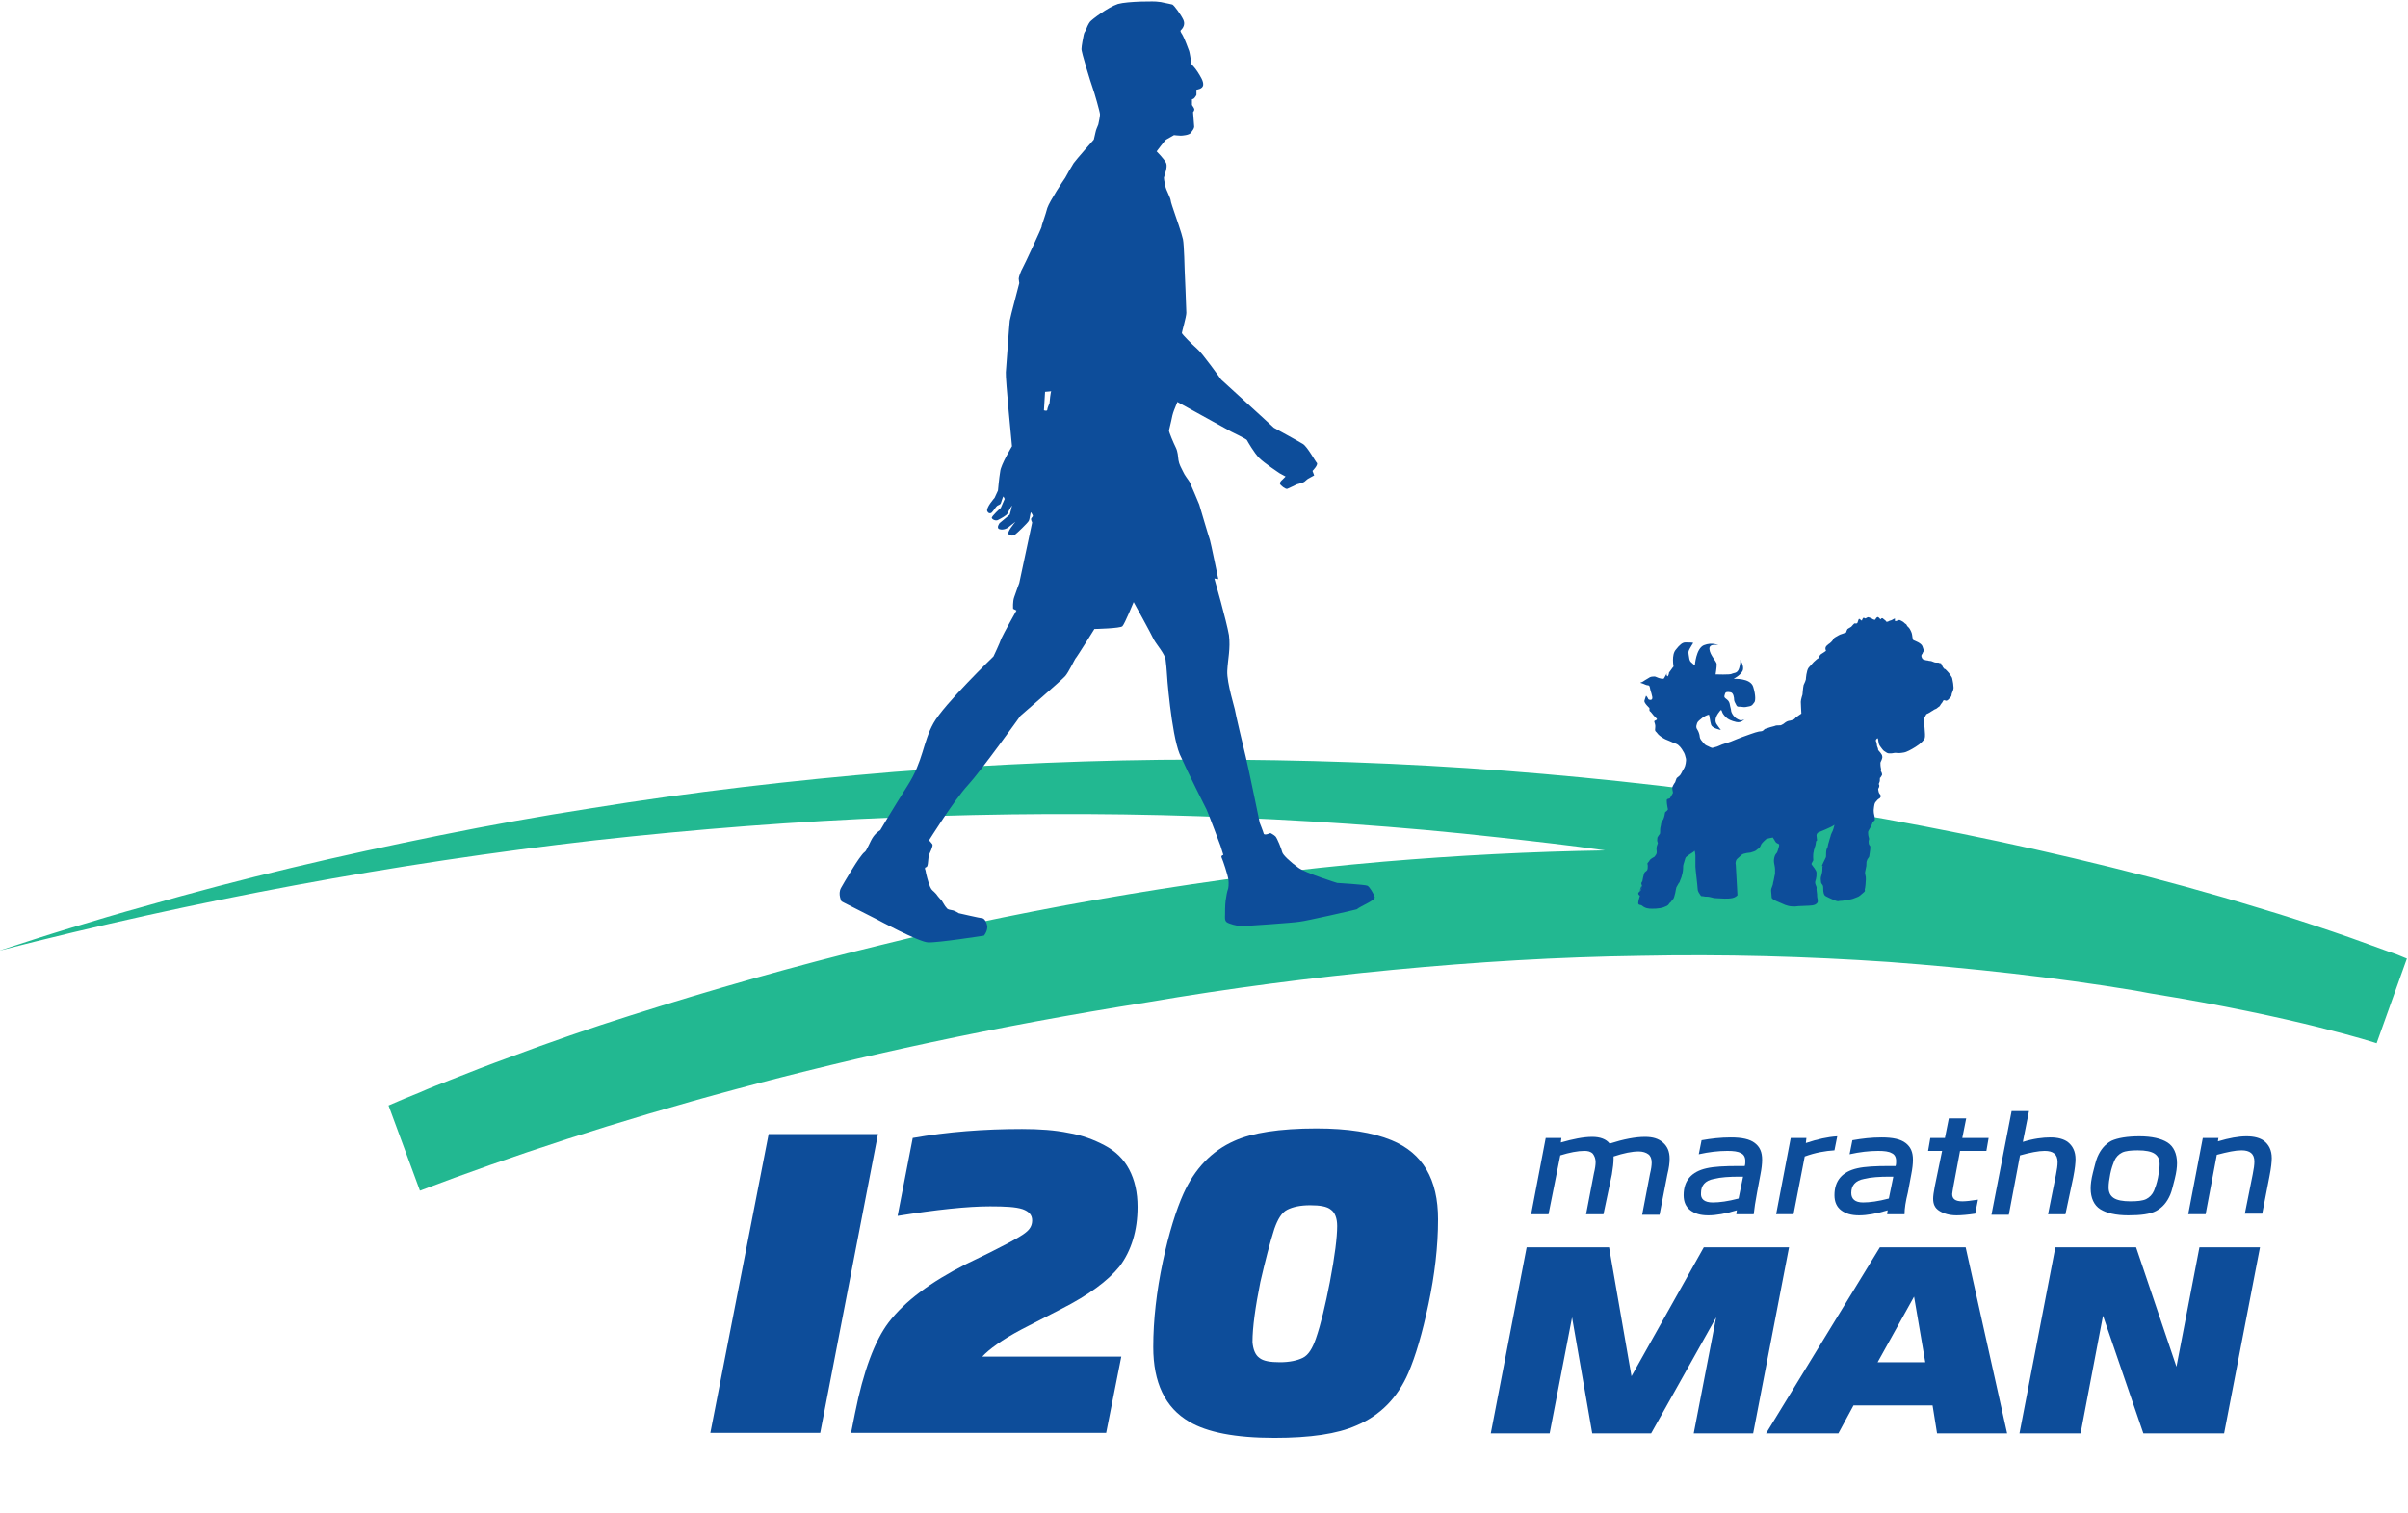 <?xml version="1.0" encoding="utf-8"?>
<!-- Generator: Adobe Illustrator 23.0.3, SVG Export Plug-In . SVG Version: 6.00 Build 0)  -->
<svg version="1.1" id="Layer_1" xmlns="http://www.w3.org/2000/svg" xmlns:xlink="http://www.w3.org/1999/xlink" x="0px" y="0px"
	 viewBox="0 0 429.5 269.9" style="enable-background:new 0 0 429.5 269.9;" xml:space="preserve">
<style type="text/css">
	.st0{fill:#22B891;}
	.st1{fill:#0D4D9A;}
</style>
<path class="st0" d="M160.1,145.8c17.9-0.7,35.9-0.8,53.8-0.2c17.9,0.6,35.8,1.8,53.6,3.8c6.3,0.7,12.6,1.4,18.8,2.3
	c-13.2,0.2-26.4,0.9-39.5,2c-15.2,1.3-30.4,3.3-45.4,5.8c-15,2.5-30,5.5-44.8,9.2c-14.8,3.6-29.5,7.8-44,12.4
	c-7.3,2.3-14.5,4.8-21.7,7.5c-3.6,1.3-7.2,2.7-10.7,4.1c-1.8,0.7-3.6,1.4-5.4,2.2l-2.7,1.1l-1.4,0.6l-1.4,0.6l5.6,15.2
	c32.1-12.2,75.4-25,129.7-33.6c14.6-2.5,29.2-4.4,43.9-5.8c14.7-1.4,29.4-2.3,44.2-2.5c14.7-0.3,29.5,0.1,44.2,1.1
	c14.7,1.1,29.4,2.7,43.9,5.1c0.9,0.2,1.8,0.3,2.7,0.5c26.1,4.2,40.4,8.9,40.4,8.9l5.4-15.1l-1.7-0.7l-1.7-0.6l-3.3-1.2
	c-2.2-0.8-4.4-1.6-6.5-2.3c-4.4-1.5-8.7-2.9-13.1-4.2c-8.8-2.7-17.6-5.1-26.5-7.3c-17.8-4.4-35.7-8-53.7-10.9
	c-18-2.8-36.2-4.9-54.3-6.3c-18.2-1.4-36.4-2-54.6-2c-18.2,0-36.4,0.8-54.5,2.2c-18.1,1.5-36.2,3.6-54.1,6.5c-9,1.4-17.9,3-26.8,4.8
	c-8.9,1.8-17.7,3.7-26.5,5.8c-8.8,2.1-17.6,4.4-26.3,6.9c-4.4,1.2-8.7,2.5-13,3.8c-4.3,1.3-8.6,2.7-12.9,4.1
	c35-9,70.5-15.6,106.3-19.7C124.2,147.9,142.1,146.5,160.1,145.8z"/>
<g>
	<path class="st1" d="M156.6,202.3l-10.3,53.3h-19.6l10.4-53.3H156.6z"/>
	<path class="st1" d="M200,242l-2.7,13.6h-45.5l0.7-3.5c1.5-7.5,3.5-12.9,6-16.2c2.9-3.8,7.5-7.2,13.8-10.4c6.3-3,9.8-4.9,10.6-5.6
		c0.8-0.6,1.2-1.3,1.2-2.2c0-1-0.6-1.6-1.7-2c-1.2-0.4-3.1-0.5-5.8-0.5c-4.1,0-9.6,0.6-16.5,1.7l2.7-13.9c6.2-1.1,12.7-1.6,19.5-1.6
		c3.1,0,5.9,0.2,8.3,0.7c2.4,0.4,4.5,1.2,6.4,2.2c1.9,1,3.4,2.4,4.4,4.3c1,1.9,1.5,4.1,1.5,6.7c0,4.2-1.1,7.8-3.2,10.6
		c-2.1,2.6-5.5,5.1-10.4,7.6l-7,3.6c-3.6,1.9-5.9,3.6-7.1,4.9H200z"/>
	<path class="st1" d="M227.3,256.5c-7,0-12-1-15.2-2.9c-4.3-2.5-6.4-7-6.4-13.3c0-4.9,0.6-10,1.7-15.2c1.1-5.2,2.4-9.3,3.7-12.2
		c2-4.4,5-7.6,9.1-9.4c3.1-1.4,8-2.2,14.6-2.2c5.6,0,10,0.7,13.4,2.1c5.6,2.3,8.3,7,8.3,14.1c0,4.9-0.6,9.9-1.7,15.1
		c-1.1,5.2-2.3,9.3-3.6,12.3c-1.9,4.4-5,7.6-9.3,9.4C238.5,255.8,233.7,256.5,227.3,256.5z M224.6,242.2c0.7,0.6,2,0.8,3.7,0.8
		s3.1-0.3,4.1-0.8c1-0.5,1.7-1.7,2.3-3.4c0.9-2.6,1.7-6,2.5-10.1c0.9-4.7,1.3-8,1.3-10c0-1.4-0.4-2.4-1.1-2.9
		c-0.7-0.6-2-0.8-3.7-0.8c-1.8,0-3.1,0.3-4.1,0.8c-1,0.5-1.7,1.7-2.3,3.4c-0.8,2.5-1.6,5.6-2.5,9.5c-0.9,4.5-1.4,8.1-1.4,10.7
		C223.5,240.7,223.9,241.7,224.6,242.2z"/>
</g>
<g>
	<path class="st1" d="M286,216.6h-3.1l1.4-7.3c0.2-0.8,0.3-1.5,0.3-2c0-0.6-0.2-1.1-0.5-1.5c-0.4-0.4-0.9-0.5-1.5-0.5
		c-1.2,0-2.7,0.3-4.3,0.8l-2.1,10.5h-3.1l2.6-13.6h2.8l-0.1,0.8c2.1-0.6,4-1,5.6-1c1.4,0,2.5,0.4,3.1,1.2c2.5-0.8,4.6-1.2,6.3-1.2
		c1.4,0,2.4,0.3,3.2,1c0.8,0.7,1.2,1.6,1.2,2.9c0,0.7-0.1,1.6-0.4,2.8l-1.4,7.2h-3.1l1.4-7.3c0.2-0.8,0.3-1.5,0.3-2
		c0-0.7-0.2-1.2-0.6-1.5c-0.4-0.3-1-0.5-1.7-0.5c-1.2,0-2.7,0.3-4.5,0.9v0.4c0,0.7-0.1,1.6-0.3,2.8L286,216.6z"/>
	<path class="st1" d="M312.8,216.6h-3.1c0-0.1,0-0.3,0.1-0.7c-2,0.6-3.7,0.9-5.1,0.9c-1.4,0-2.4-0.3-3.2-0.9s-1.2-1.5-1.2-2.7
		c0-2.6,1.4-4.2,4.1-4.8c1.3-0.3,3.2-0.4,5.7-0.4h1.1c0.1-0.3,0.1-0.6,0.1-0.9c0-0.7-0.3-1.2-0.8-1.4c-0.5-0.3-1.3-0.4-2.4-0.4
		c-1.6,0-3.3,0.2-5.1,0.6l0.5-2.5c1.7-0.3,3.4-0.5,5.2-0.5c2,0,3.4,0.3,4.3,1s1.3,1.6,1.3,3c0,0.7-0.1,1.6-0.3,2.6l-0.6,3.2
		C313.1,214.3,312.9,215.6,312.8,216.6z M305.5,214.5c1.2,0,2.7-0.2,4.6-0.7l0.8-3.9h-0.6c-1.9,0-3.4,0.1-4.6,0.4
		c-1.6,0.3-2.3,1.2-2.3,2.5C303.3,213.9,304,214.5,305.5,214.5z"/>
	<path class="st1" d="M327.7,202.7l-0.5,2.5c-1.6,0.1-3.4,0.4-5.3,1.1l-2,10.3h-3.1l2.6-13.6h2.8l-0.1,0.9
		C324.2,203.2,326,202.8,327.7,202.7z"/>
	<path class="st1" d="M339.7,216.6h-3.1c0-0.1,0-0.3,0.1-0.7c-2,0.6-3.7,0.9-5.1,0.9c-1.4,0-2.4-0.3-3.2-0.9s-1.2-1.5-1.2-2.7
		c0-2.6,1.4-4.2,4.1-4.8c1.3-0.3,3.2-0.4,5.7-0.4h1.1c0.1-0.3,0.1-0.6,0.1-0.9c0-0.7-0.3-1.2-0.8-1.4c-0.5-0.3-1.3-0.4-2.4-0.4
		c-1.6,0-3.3,0.2-5.1,0.6l0.5-2.5c1.7-0.3,3.4-0.5,5.2-0.5c2,0,3.4,0.3,4.3,1s1.3,1.6,1.3,3c0,0.7-0.1,1.6-0.3,2.6l-0.6,3.2
		C339.9,214.3,339.7,215.6,339.7,216.6z M332.3,214.5c1.2,0,2.7-0.2,4.6-0.7l0.8-3.9h-0.6c-1.9,0-3.4,0.1-4.6,0.4
		c-1.6,0.3-2.3,1.2-2.3,2.5C330.2,213.9,330.9,214.5,332.3,214.5z"/>
	<path class="st1" d="M352.8,214l-0.5,2.5c-1.3,0.2-2.5,0.3-3.3,0.3c-1.3,0-2.3-0.3-3.1-0.8c-0.8-0.5-1.1-1.2-1.1-2.2
		c0-0.4,0.1-1.2,0.3-2.2l1.3-6.3h-2.5l0.4-2.3h2.6l0.7-3.5h3.1l-0.7,3.5h4.7l-0.4,2.3h-4.7l-1.2,6.4c-0.1,0.7-0.2,1.1-0.2,1.3
		c0,0.9,0.6,1.3,1.8,1.3C350.6,214.3,351.6,214.2,352.8,214z"/>
	<path class="st1" d="M368.4,216.6h-3.1l1.4-7c0.2-1,0.3-1.7,0.3-2.3c0-1.4-0.8-2-2.3-2c-1.1,0-2.6,0.3-4.4,0.8l-2,10.6h-3.1
		l3.6-18.5h3.1l-1.1,5.5c1.9-0.6,3.6-0.8,4.9-0.8c1.4,0,2.4,0.3,3.1,0.8c0.9,0.7,1.4,1.7,1.4,3.1c0,0.6-0.1,1.7-0.4,3.2L368.4,216.6
		z"/>
	<path class="st1" d="M379.6,216.8c-2.2,0-3.9-0.4-5-1.1c-1.1-0.7-1.7-2-1.7-3.7c0-0.7,0.1-1.6,0.4-2.8c0.3-1.1,0.5-2.1,0.8-2.8
		c0.6-1.4,1.4-2.3,2.5-2.9c1.1-0.5,2.8-0.8,5-0.8c2.2,0,3.9,0.4,5,1.1c1.1,0.7,1.7,2,1.7,3.7c0,0.7-0.1,1.6-0.4,2.8
		c-0.3,1.1-0.5,2.1-0.8,2.8c-0.6,1.4-1.4,2.3-2.5,2.9S381.8,216.8,379.6,216.8z M380,214.3c1.2,0,2.2-0.1,2.8-0.4
		c0.6-0.3,1.1-0.8,1.4-1.5c0.2-0.5,0.5-1.3,0.7-2.3c0.2-1,0.3-1.8,0.3-2.4c0-0.9-0.3-1.5-0.9-1.9c-0.6-0.4-1.6-0.6-3-0.6
		c-1.2,0-2.2,0.1-2.8,0.4c-0.6,0.3-1.1,0.8-1.4,1.5c-0.2,0.5-0.5,1.3-0.7,2.3s-0.3,1.8-0.3,2.4c0,0.9,0.3,1.5,0.9,1.9
		C377.6,214.1,378.6,214.3,380,214.3z"/>
	<path class="st1" d="M395.7,202.9l-0.1,0.7c2-0.6,3.7-0.9,5.1-0.9c1.4,0,2.4,0.3,3.1,0.8c0.9,0.7,1.4,1.7,1.4,3.1
		c0,0.6-0.1,1.7-0.4,3.2l-1.3,6.7h-3.1l1.4-7c0.2-1,0.3-1.7,0.3-2.3c0-1.4-0.8-2-2.3-2c-1.1,0-2.5,0.3-4.4,0.8l-2,10.6h-3.1
		l2.6-13.6H395.7z"/>
</g>
<g>
	<path class="st1" d="M294.5,255.7H284l-3.6-20.7l-4,20.7h-10.5l6.4-33.2H287l4,23l12.9-23h15.2l-6.4,33.2h-10.6l4-20.7L294.5,255.7
		z"/>
	<path class="st1" d="M358,255.7h-12.5l-0.8-5h-14.1l-2.7,5h-12.9l20.3-33.2h15.3L358,255.7z M343.4,243l-2-11.7l-6.5,11.7H343.4z"
		/>
	<path class="st1" d="M382.3,255.7l-7.2-21l-4,21h-10.9l6.4-33.2h14.4l7.2,21.3l4.1-21.3h10.8l-6.4,33.2H382.3z"/>
</g>
<path class="st1" d="M321.3,127.3c0,0-0.1-1.7-0.1-2.1c0-0.4,0.3-1.3,0.3-1.3s0.1-1.3,0.2-1.7c0.2-0.4,0.4-0.9,0.4-1
	c0-0.1,0.1-1.6,0.5-2.1c0.5-0.5,0.5-0.6,0.9-1s0.8-0.7,0.9-0.7c0-0.1,0.2-0.6,0.4-0.7s0.9-0.6,0.9-0.6s-0.3-0.5,0.1-0.9
	c0.3-0.3,0.5-0.4,0.5-0.4s0.4-0.3,0.6-0.6c0.2-0.3,0.1-0.3,0.4-0.5s0.9-0.5,0.9-0.5c0.1,0,1.1-0.4,1.1-0.4c0-0.1,0.1-0.4,0.2-0.5
	c0-0.1-0.1,0,0.2-0.2s0.4-0.2,0.5-0.3c0.1-0.1,0.5-0.6,0.6-0.6s0.4,0.1,0.5-0.1c0.1-0.2,0.2-0.7,0.3-0.7s0.5,0.4,0.5,0.3
	s0.2-0.5,0.3-0.5s0.3,0.2,0.4,0.1c0.1-0.1,0.4-0.2,0.4-0.2s0.4,0.1,0.6,0.2c0.1,0.1,0.6,0.4,0.7,0.2s0.3-0.5,0.5-0.4
	s0.4,0.4,0.4,0.4s0.2-0.3,0.4-0.2c0.2,0.2,0.4,0.3,0.5,0.4s0.1,0.3,0.4,0.2s0.3-0.2,0.5-0.2c0.2,0,0.8-0.5,0.8-0.3s-0.1,0.4,0.1,0.4
	s0.5-0.2,0.7-0.2c0.2,0.1,0.3,0.1,0.6,0.3s0.3,0.3,0.5,0.4s0.2,0.3,0.3,0.4s0.2,0.2,0.3,0.3c0.1,0.1,0.2,0.3,0.3,0.5
	c0.1,0.2,0.1,0.2,0.2,0.5s0.1,1.1,0.3,1.2s1.4,0.5,1.6,1.1c0.2,0.6,0.3,0.8,0.2,0.9s-0.2,0.4-0.2,0.4s-0.2,0.2-0.2,0.4
	s0.2,0.6,0.3,0.6c0.1,0.1,0.3,0.1,0.6,0.2c0.3,0,0.4,0.1,0.6,0.1c0.2,0,0.5,0.1,0.7,0.2s0.3,0.1,0.6,0.1s0.3,0,0.5,0.1
	c0.2,0.1,0.1-0.2,0.3,0.2s0.2,0.5,0.4,0.7c0.1,0.2,0.2,0.1,0.3,0.2s0.6,0.6,0.8,0.9s0.4,0.6,0.4,0.7c0,0.1,0.1,0.4,0.1,0.5
	s0.1,0.4,0.1,0.7c0,0.3,0.1,0.4,0,0.8c-0.1,0.4-0.3,0.7-0.3,0.9c0,0.2-0.1,0.4-0.2,0.5s-0.4,0.4-0.5,0.5c-0.2,0.1-0.2,0.1-0.3,0.1
	s-0.4-0.2-0.5,0c-0.1,0.2-0.2,0.4-0.4,0.6c-0.2,0.3-0.2,0.4-0.4,0.5c-0.2,0.1-0.3,0.3-0.6,0.4c-0.3,0.1-0.3,0.2-0.7,0.4
	c-0.4,0.3-0.9,0.5-0.9,0.5l-0.5,0.9c0,0,0.4,2.9,0.2,3.4s-0.9,1-1,1.1s-1,0.7-1.8,1.1c-0.7,0.3-0.6,0.3-1.3,0.4s-0.8,0-1.1,0
	c-0.3,0-0.5,0.1-0.9,0.1s-0.5,0-0.8-0.2s-0.4-0.2-0.7-0.6s-0.5-0.6-0.6-1c-0.1-0.4-0.1-0.9-0.2-0.9s-0.4,0.3-0.3,0.5
	s0.2,0.7,0.2,0.9c0.1,0.2,0.2,0.5,0.2,0.7c0.1,0.1,0.7,0.8,0.7,1c0,0.2,0.1,0.1,0,0.5c-0.1,0.4-0.3,0.6-0.3,0.8s0,0.6,0.1,1
	s-0.1,0.4,0,0.5s0.2,0.4,0.2,0.6c-0.1,0.2-0.2,0.4-0.3,0.5c-0.1,0.1-0.1,0-0.1,0.3s0,0.4-0.1,0.6c-0.1,0.2-0.1,0.3-0.1,0.3
	s0.1,0,0.1,0.3s-0.2,0.4-0.2,0.6c0,0.2,0.1,0.4,0.1,0.5s0.2,0.4,0.3,0.5c0,0.1,0.2,0.2,0,0.4c-0.1,0.2-0.1,0.2-0.3,0.3
	c-0.2,0.1-0.4,0.4-0.5,0.5s-0.1,0.1-0.2,0.3c-0.1,0.2-0.2,1.1-0.2,1.2s0,0.5,0.1,0.9c0.1,0.3,0.1,0.9,0.1,0.9s-0.2,0.2-0.3,0.3
	s-0.1,0.1-0.2,0.4s-0.4,0.8-0.4,0.8s-0.3,0.5-0.3,0.6s0,0.6,0.1,0.9s0.1,0.4,0,0.7c0,0.3,0,0.5,0.1,0.7s0.2,0.1,0.2,0.5
	c0,0.4-0.2,1.5-0.2,1.6s-0.4,0.5-0.4,0.7c-0.1,0.2-0.1,0.4-0.1,0.7s0,0.2-0.1,0.7c-0.1,0.5-0.2,0.8-0.1,1.1c0.1,0.4,0.1,0.5,0.1,0.9
	s-0.1,1.5-0.2,1.8c0,0.2,0.2,0.2-0.3,0.6c-0.5,0.4-0.6,0.6-1.2,0.8c-0.5,0.2-0.7,0.3-1.4,0.4s-0.9,0.2-1.4,0.2s-0.3,0.2-1.1-0.1
	c-0.7-0.3-1.1-0.5-1.3-0.6c-0.2-0.1-0.5-0.2-0.6-0.6c-0.1-0.4-0.1-0.5-0.1-0.8s0-0.5-0.1-0.7c-0.1-0.2-0.3-0.3-0.3-0.6
	s-0.1-0.5,0-0.9s0.1-0.3,0.2-0.8s0-0.9,0.1-1.1s-0.4,0.4,0.1-0.6c0.5-1,0.5-1,0.5-1.2c0-0.3,0-0.9,0.1-1.2c0.1-0.3,0.1,0,0.2-0.5
	s0.1-0.5,0.2-0.8c0.1-0.4,0.2-0.7,0.3-1s0-0.2,0.2-0.6s0.2-0.4,0.3-0.7c0.1-0.3,0.3-1,0.1-0.7c-0.3,0.3-2.8,1.3-2.8,1.3
	s-0.3,0.2-0.3,0.5c0,0.3,0.1,0.9,0.1,0.9s-0.2,0.1-0.2,0.3s-0.1,0.7-0.2,0.9c0,0.2-0.2,0.5-0.2,0.8c-0.1,0.3-0.1,0.8-0.1,1
	c0,0.3,0.1,0.6-0.1,0.8c-0.1,0.2-0.3,0.4-0.1,0.6c0.1,0.2,0.8,0.9,0.8,1.4s0,0.7-0.1,1.1c-0.1,0.4-0.2,0.5-0.1,0.9
	c0.1,0.3,0.3,0.6,0.2,0.9c0,0.3,0.1,0.7,0.1,0.9c0,0.2,0,0.6,0.1,0.9c0,0.3,0.1,0.5-0.1,0.7c-0.2,0.2-0.3,0.3-0.8,0.4
	c-0.5,0.1-2.7,0.1-3.1,0.2c-0.3,0-0.8,0-1.2-0.1s-0.7-0.2-1.1-0.4s-1.9-0.7-1.9-1.1s-0.1-0.9-0.1-1.2c0-0.3,0-0.3,0.2-0.8
	s0.1-0.5,0.2-0.8c0.1-0.3,0.2-1.1,0.3-1.4c0-0.3,0-0.5,0-0.9s-0.2-1-0.2-1.4s0.1-0.9,0.3-1.2c0.2-0.3,0.2-0.1,0.4-0.7
	c0.2-0.6,0.3-1,0.2-1.1s-0.5-0.2-0.6-0.4c-0.1-0.2-0.5-0.8-0.5-0.8s-1.1,0.2-1.2,0.3c-0.1,0.1-0.8,0.7-0.9,1s-0.3,0.6-0.5,0.7
	c-0.2,0.1-0.4,0.4-0.8,0.5c-0.4,0.1-0.5,0.2-0.7,0.2c-0.2,0-0.8,0.1-1.1,0.2s-0.5,0.3-0.7,0.5s-0.5,0.4-0.6,0.6s-0.2,0.6-0.1,0.9
	c0,0.2,0.3,5.3,0.3,5.4c-0.1,0.1-0.4,0.4-0.9,0.5c-0.5,0.1-0.9,0.1-1.4,0.1s-1.6-0.1-1.9-0.1c-0.3-0.1-0.4-0.1-0.8-0.2s-0.7,0-1-0.1
	s-0.4,0.1-0.6-0.2s-0.5-0.7-0.5-1.1s-0.4-3.6-0.4-4c0-0.4,0-0.6,0-1c0-0.4,0-0.8,0-1s-0.1-1-0.2-0.8c-0.1,0.2-0.9,0.6-1.1,0.8
	s-0.4,0.2-0.5,0.5s-0.2,0.7-0.3,1s-0.1,0.5-0.1,0.9c0,0.4-0.2,1.2-0.3,1.5c-0.1,0.3-0.2,0.5-0.3,0.7c-0.1,0.2-0.1,0.4-0.1,0.4
	l0.4-1.2c0,0-0.1,0.3-0.2,0.6s-0.5,0.9-0.7,1.3c-0.1,0.4-0.1,0.5-0.2,1c-0.1,0.5-0.3,1.1-0.4,1.1s-0.3,0.5-0.5,0.6s-0.2,0.4-0.6,0.6
	c-0.5,0.2-0.6,0.3-1.2,0.4c-0.6,0.1-1,0.1-1.4,0.1c-0.4,0-0.6,0-1-0.1c-0.4-0.1-0.8-0.4-0.9-0.5c-0.1-0.1-0.6,0-0.6-0.4
	s0.3-1.3,0.3-1.3s-0.3-0.2-0.3-0.4s0.2-0.3,0.3-0.4s0.2-0.2,0.3-0.6c0-0.4-0.1-0.9,0-1c0.1-0.2,0.4-0.5,0.5-0.8s-1,2.7-0.9,2.5
	c0.1-0.3,0.1-0.2,0.3-0.5c0.1-0.3,0.2-0.5,0.2-1s0.3-1.7,0.4-1.9c0.1-0.2,0.4-0.3,0.5-0.5s0.1-0.5,0.1-0.8s-0.2-0.3,0.1-0.6
	s0.1-0.3,0.5-0.6s0.6-0.3,0.7-0.5s0.3-0.3,0.3-0.7c0-0.4-0.1-0.6,0-1c0.1-0.4,0.2-0.5,0.2-0.6s-0.2-0.4-0.1-0.7c0-0.3,0-0.3,0.2-0.6
	c0.2-0.3,0.3-0.3,0.3-0.6c0-0.3,0-0.8,0.1-1.1c0.1-0.3,0-0.4,0.2-0.8s0.2-0.2,0.4-0.8s0.1-0.9,0.3-1s0.4-0.4,0.4-0.4s-0.2-1-0.2-1.3
	c0-0.3-0.1-0.5,0.2-0.6s0.3,0,0.4-0.2s0.5-0.8,0.5-0.9c0-0.1-0.2-0.8-0.1-1s0.1-0.3,0.3-0.6s0.2-0.2,0.3-0.6c0.2-0.4,0-0.3,0.4-0.6
	c0.4-0.3,0.5-0.5,0.6-0.7c0.1-0.2,0.3-0.6,0.5-0.9c0.2-0.3,0.4-1.3,0.3-1.7s-0.2-0.9-0.5-1.3c-0.2-0.4-0.7-1.1-1.2-1.3
	s-0.8-0.3-1.2-0.5c-0.4-0.2-0.6-0.2-1.1-0.5s-0.9-0.6-1.1-0.9s-0.4-0.3-0.4-0.6c0-0.4,0.1-0.6,0-1c-0.1-0.4-0.2-0.5-0.1-0.6
	s0.7-0.2,0.3-0.5c-0.3-0.3-0.6-0.6-0.8-0.9c-0.2-0.3-0.4-0.3-0.4-0.5s0-0.4,0-0.4s-1-0.9-0.9-1.3c0.1-0.4,0.3-0.9,0.3-0.9
	c0.4,0.4,0.3,0.6,0.5,0.7c0.3,0.1,0.7,0.1,0.6-0.5c-0.1-0.5-0.2-0.8-0.3-1.1c-0.1-0.3-0.1-0.8-0.3-0.9c-0.1-0.1-0.3,0-0.7-0.2
	s-0.9-0.3-0.8-0.3c0-0.1,0,0,0.4-0.2c0.4-0.3,0.5-0.3,0.8-0.5c0.3-0.2,0.6-0.4,0.9-0.4c0.3,0,0.4-0.1,0.8,0.1
	c0.4,0.2,1.2,0.4,1.3,0.2c0.1-0.2,0.5-0.9,0.5-0.9s-0.1,0.4,0,0.4c0.1,0,0.1,0.4,0.3-0.1s-0.1-0.2,0.3-0.7c0.4-0.6,0.6-0.8,0.6-0.8
	s-0.4-2.1,0.4-3c0.7-0.9,1.2-1.3,1.7-1.3c0.5,0,1.4,0,1.4,0.1c-0.1,0.2-0.4,0.6-0.6,1c-0.2,0.4-0.3,0.5-0.2,1.1s0.1,1,0.4,1.3
	c0.3,0.3,0.7,0.6,0.7,0.6s0.2-3,1.6-3.6c1.5-0.6,2.6,0,2.6,0s-1.7-0.4-1.6,0.7c0.1,1.1,1.3,2.2,1.3,2.7c0,0.6-0.2,1.8-0.2,1.8
	s2.6,0.1,2.9-0.1s1,0,1.3-1c0.3-0.9,0.2-1.5,0.2-1.5s0.8,1.2,0.4,2c-0.4,0.8-1.6,1.4-1.6,1.4s3-0.2,3.5,1.4c0.5,1.6,0.4,2.6,0.2,2.8
	s-0.3,0.6-0.9,0.7c-0.5,0.1-0.8,0.2-1.3,0.1c-0.5-0.1-0.8,0.1-1-0.3s-0.4-0.7-0.4-1s-0.1-1.2-0.6-1.3s-0.9-0.1-1,0.2
	c-0.1,0.4-0.3,0.6,0.1,0.9c0.4,0.3,0.6,0.5,0.7,0.9s0.1,0.6,0.2,0.9c0.1,0.3,0,0.4,0.2,0.8c0.2,0.4,0.4,0.6,0.6,0.8
	c0.2,0.2,0.8,0.5,1,0.5s0.8-0.2,0.7-0.2c-0.1,0-0.6,0.7-1.5,0.5c-0.9-0.2-1.5-0.5-1.8-0.8c-0.3-0.3-0.4-0.4-0.6-0.7
	s-0.2-0.9-0.5-0.5c-0.4,0.5-1.2,1.5-0.6,2.4c0.6,0.9,0.8,1,0.7,1c-0.1,0-1.5-0.3-1.7-0.9c-0.2-0.6-0.3-1.8-0.4-1.8s-0.5,0.1-1.1,0.5
	c-0.5,0.4-0.9,0.7-1,1c-0.1,0.3-0.2,0.6-0.1,0.9c0.2,0.3,0.4,0.7,0.5,1.1c0.1,0.3,0,0.6,0.3,1s0.7,0.9,1,1s0.9,0.5,1.1,0.4
	s0.6-0.1,1.2-0.4s1.2-0.4,2-0.7s1.4-0.6,2-0.8s2.4-0.9,3-1c0.6-0.1,0.5,0,0.8-0.2c0.3-0.2,0-0.2,0.7-0.4s0.5-0.2,1-0.3
	c0.5-0.1,0.4-0.2,0.9-0.2s0.5,0,0.7-0.1s0.4-0.2,0.6-0.4c0.3-0.2,0.3-0.2,0.6-0.3c0.2,0,0.5-0.1,0.8-0.2s0.4-0.3,0.5-0.4
	C320.4,127.9,321.3,127.3,321.3,127.3z"/>
<path class="st1" d="M245.2,160c-0.2-0.6-0.9-1.8-1.3-2c-0.4-0.2-5.4-0.5-5.4-0.5s-5.5-1.7-6.9-2.7c-1.4-1-2.8-2.3-2.9-2.8
	c-0.1-0.5-0.9-2.5-1.2-2.8c-0.3-0.3-0.9-0.6-0.9-0.6s-1.1,0.5-1.2,0.1c-0.1-0.4-0.7-1.9-0.7-1.9s-2.1-10.2-2.5-11.8
	c-0.4-1.6-1.9-8-1.9-8.2c0-0.3-1.5-5-1.4-7.1c0.1-2.1,0.6-4,0.3-6.4c-0.4-2.4-2.6-10.1-2.6-10.1l0.7,0.1c0,0-1.4-6.8-1.5-7
	c-0.1-0.2-1.9-6.3-1.9-6.3s-1.5-3.6-1.7-4c-0.3-0.5-0.9-1.2-1.2-1.9c-0.3-0.6-0.7-1.3-0.8-2c-0.1-0.7-0.1-1.5-0.5-2.3
	c-0.4-0.8-1.2-2.7-1.2-3c0.1-0.4,0.3-1.2,0.4-1.7c0.1-0.6,0.3-1.4,0.5-1.9c0.2-0.5,0.6-1.5,0.6-1.5l9.6,5.3c0,0,2.7,1.3,2.8,1.5
	s1.3,2.3,2.2,3.2c0.9,0.9,3.6,2.7,3.6,2.7l1.1,0.6l-0.6,0.6c0,0-0.5,0.4-0.4,0.7c0.1,0.3,1,1,1.3,0.9c0.3-0.1,1.7-0.8,1.7-0.8
	s1.2-0.3,1.4-0.5c0.2-0.2,0.6-0.5,0.6-0.5l1.1-0.6l-0.3-0.8c0,0,1-1,0.8-1.4c-0.3-0.3-1.7-2.9-2.5-3.4c-0.8-0.5-5.2-2.9-5.2-2.9
	l-2.5-2.3l-6.9-6.3c0,0-3.4-4.8-4.3-5.5c-0.8-0.7-2.7-2.6-2.7-2.8c0-0.2,0.8-2.9,0.8-3.6c0-0.7-0.3-7.6-0.3-7.6s-0.1-4.5-0.3-5.5
	c-0.2-1-1.3-4.1-1.5-4.7c-0.2-0.6-0.7-2-0.7-2.3c0-0.3-0.9-2.1-0.9-2.3c0-0.2-0.3-1.2-0.3-1.7c0.1-0.5,0.7-1.9,0.4-2.6
	c-0.3-0.7-1.7-2.1-1.7-2.1s1.5-2,1.7-2.1c0.2-0.1,1.4-0.8,1.4-0.8s0.8,0.1,1.2,0.1c0.3,0,1.5-0.1,1.8-0.5s0.6-0.8,0.6-1.1
	c0-0.3-0.2-2.3-0.2-2.6c0,0,0.3-0.3,0.2-0.6c-0.1-0.3-0.4-0.6-0.4-0.7c0-0.1,0-1,0-1s0.3,0,0.5-0.3c0.2-0.3,0.3-0.4,0.3-0.5
	c0-0.1,0-0.9,0-0.9s1.1-0.1,1.2-0.8s-0.5-1.6-1-2.4c-0.5-0.8-1.1-1.3-1.1-1.4c0-0.1-0.1-0.7-0.1-0.7s-0.2-1.3-0.3-1.6
	c-0.1-0.3-0.9-2.4-1.1-2.7c-0.1-0.3-0.6-0.8-0.4-1c0.1-0.1,0.9-0.8,0.5-1.8c-0.4-0.9-1.7-2.7-2-2.8s-1-0.2-1.4-0.3
	c-0.4-0.1-0.9-0.2-1.2-0.2c-0.3-0.1-5.3-0.1-7.1,0.4c-1.8,0.6-4.7,2.8-5,3.2c-0.3,0.4-0.6,1.1-0.7,1.4s-0.3,0.4-0.4,0.9
	c-0.1,0.5-0.4,2-0.4,2.5c-0.1,0.4,1.7,6.2,2,7c0.3,0.8,1.3,4.3,1.3,4.7c0,0.4-0.2,1.3-0.3,1.8c-0.2,0.5-0.4,0.9-0.5,1.4
	c-0.1,0.5-0.3,1.3-0.3,1.3s-3.1,3.5-3.6,4.2c-0.5,0.8-1.3,2.2-1.5,2.6c-0.3,0.4-2.8,4.2-3.2,5.4c-0.3,1.2-1.1,3.3-1,3.3
	c0.1,0-3.1,6.9-3.4,7.4c-0.3,0.5-0.7,1.6-0.7,1.9s0.1,0.6,0.1,0.8c0,0.1-1.6,6-1.7,6.7c-0.1,0.7-0.6,8.2-0.7,9.2
	c-0.1,1,1.1,13.2,1.1,13.2s-2,3.3-2.1,4.5c-0.2,1.1-0.4,3.4-0.4,3.4l-0.6,1.3c0,0-1.6,1.8-1.3,2.4c0.3,0.6,0.8,0.3,0.9,0.1
	c0.2-0.2,0.7-1,0.9-1.1c0.2-0.1,0.5-0.2,0.6-0.4c0.1-0.2,0.4-1.4,0.5-1.2c0.1,0.2,0.2,0.4,0.2,0.4l-0.7,1.6c0,0-1.7,1.5-1.6,1.8
	c0.1,0.3,0.8,0.6,1.2,0.3c0.4-0.2,1.5-0.8,1.6-1.1c0.1-0.3,0.8-1.5,0.8-1.4c0,0.1-0.4,1.6-0.4,1.6l-1.8,1.5c0,0-0.7,0.9,0,1.1
	c0.7,0.2,1.4-0.2,1.5-0.3c0.1-0.1,1.4-1.1,1.3-1c-0.1,0.1-1.6,1.9-1.2,2.2s0.8,0.3,1.1,0.1c0.3-0.2,2.3-2.1,2.5-2.5
	c0.2-0.4,0.3-1.7,0.4-1.5c0.1,0.2,0.4,0.5,0.3,0.7c-0.1,0.2-0.3,0.3-0.3,0.5s0.2,0.6,0.2,0.6l-2.3,10.8c0,0-0.6,1.6-0.9,2.5
	c-0.3,0.8-0.2,2.1-0.2,2.1l0.6,0.3c0,0-2.3,4.1-2.7,5c-0.3,0.9-1.4,3.2-1.4,3.2s-8.8,8.5-10.7,11.9c-1.9,3.4-1.8,6.7-4.6,11.1
	s-4.9,8-4.9,8s-0.6,0.3-1.2,1.1c-0.6,0.8-1.2,2.6-1.6,2.8c-0.3,0.2-0.6,0.7-1,1.2c-0.4,0.5-2.6,4.1-3.2,5.2s0.1,2.4,0.1,2.4l6.3,3.2
	c0,0,7.4,4,9.1,4.1c1.7,0.1,10-1.2,10-1.2s0.6-0.7,0.6-1.6c-0.1-0.9-0.6-1.5-0.9-1.5c-0.3,0-4.2-0.9-4.2-0.9s-0.6-0.4-1-0.5
	c-0.4-0.1-1-0.1-1.2-0.5c-0.3-0.3-0.4-0.6-0.8-1.2c-0.5-0.6-0.5-0.5-1-1.2c-0.6-0.7-0.8-0.6-1.1-1.3c-0.3-0.6-0.8-2.6-0.8-2.8
	s-0.2-0.4-0.1-0.6c0.1-0.2,0.4,0.1,0.5-0.8c0.1-0.8,0.1-1.2,0.2-1.5c0.1-0.3,0.8-1.6,0.6-1.9c-0.2-0.3-0.6-0.7-0.6-0.7
	s4.5-7.2,6.9-9.8s9.4-12.4,9.4-12.4s7.4-6.4,8-7.1c0.6-0.7,1.6-2.8,1.8-3.1c0.3-0.3,3.4-5.3,3.4-5.3s4.7-0.1,5-0.5
	c0.4-0.4,2-4.3,2-4.3s3.2,5.8,3.6,6.7c0.5,0.9,2,2.6,2.1,3.6c0.1,1,0.2,1.6,0.2,2c0,0.5,0.8,11.1,2.3,14.8c1.6,3.6,4.5,9.3,4.8,9.9
	c0.3,0.6,2.5,6.5,2.5,6.5l0.5,1.6c0,0-0.5,0.1-0.3,0.5s1.1,3.1,1.2,3.9c0.1,0.8,0,1.6-0.1,1.8s-0.3,1.2-0.4,2
	c-0.1,0.8-0.1,2.1-0.1,2.5s-0.1,1,0.3,1.3c0.4,0.3,1.9,0.7,2.6,0.7c0.7,0,9.5-0.6,10.5-0.8c1-0.1,9.4-2,10.1-2.2
	C242.7,161.6,245.4,160.6,245.2,160z M187.2,71.9c-0.1,0.3-0.4,0.9-0.4,1.2c0,0.3-0.6,0.1-0.6,0.1s0.2-3.1,0.2-3.3l1.1-0.1
	C187.4,69.9,187.2,71.6,187.2,71.9z"/>
</svg>
